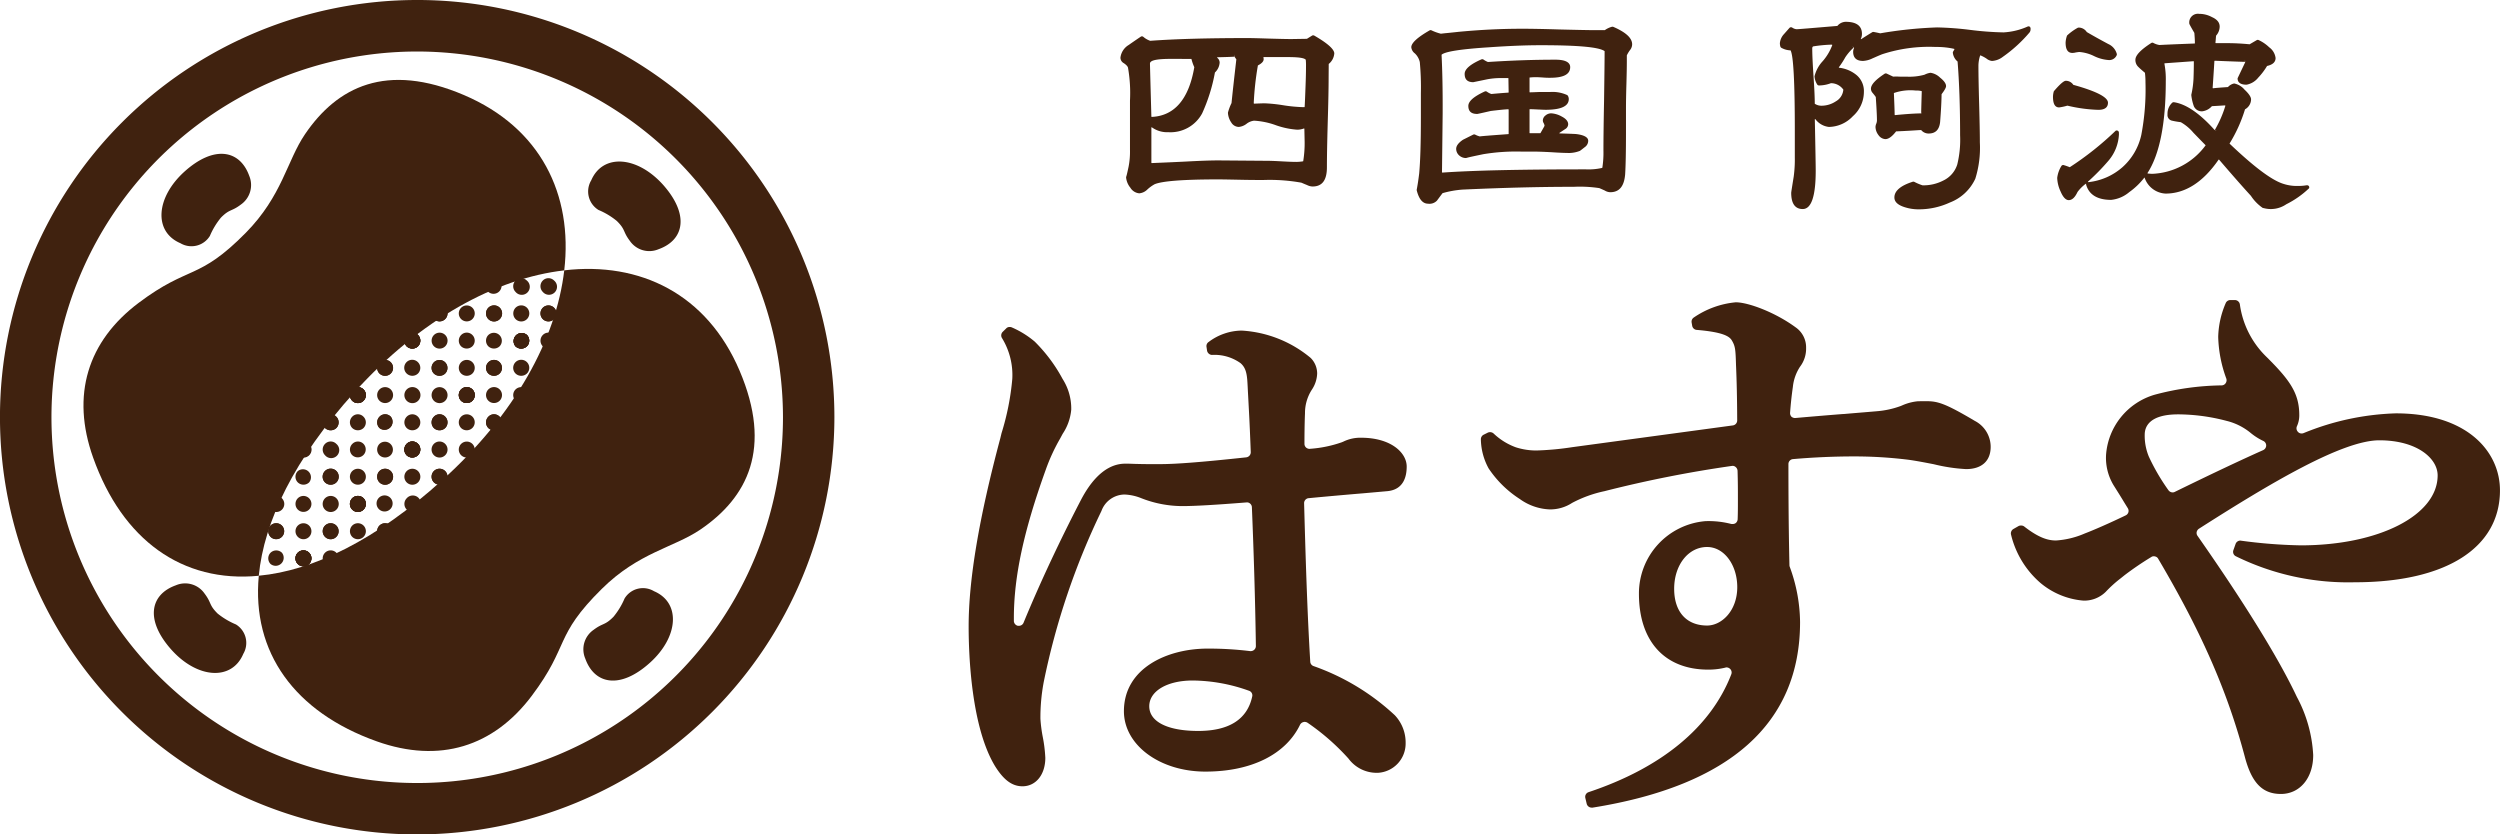 <svg height="93.386" viewBox="0 0 279.791 93.386" width="279.791" xmlns="http://www.w3.org/2000/svg"><g fill="#40220f" transform="translate(-233.076 -8515.952)"><path d="m347.507 8603.95c-1.156 0-2.1-.7-3.069-2.254-2.659-4.382-2.955-12.394-2.955-15.642 0-5.225 1.156-12.108 3.544-21.057l.133-.552a28.867 28.867 0 0 0 1.209-6.1 7.908 7.908 0 0 0 -1.154-4.557.567.567 0 0 1 .082-.7l.381-.373a.5.5 0 0 1 .4-.166.566.566 0 0 1 .21.033 10.256 10.256 0 0 1 2.589 1.6 17.547 17.547 0 0 1 3.115 4.171 6.153 6.153 0 0 1 .973 3.447 5.779 5.779 0 0 1 -.957 2.7l-.3.557a20.891 20.891 0 0 0 -1.6 3.479c-2.466 6.85-3.564 11.959-3.564 16.586v.316a.571.571 0 0 0 .453.552h.109a.555.555 0 0 0 .524-.348c2.25-5.461 4.744-10.516 6.443-13.778 2.113-4.022 4.33-4.022 5.065-4.022.279 0 .692.019 1.133.033h.075c.53.016 1.044.02 1.446.02h1.113c1.812 0 4.7-.227 9.651-.76a.573.573 0 0 0 .5-.588c-.054-1.492-.137-3.473-.226-5.047-.042-.822-.084-1.547-.119-2.261-.061-1.206-.1-2.063-.817-2.659a5.025 5.025 0 0 0 -3.192-.906.592.592 0 0 1 -.534-.467l-.063-.42a.553.553 0 0 1 .243-.566 6.242 6.242 0 0 1 3.706-1.271 13.258 13.258 0 0 1 7.711 3.063 2.472 2.472 0 0 1 .723 1.73 3.457 3.457 0 0 1 -.605 1.838 4.813 4.813 0 0 0 -.757 2.625c-.05 1.172-.06 2.551-.06 3.426a.559.559 0 0 0 .188.414.617.617 0 0 0 .386.143c.012 0 .041-.01.065-.01a13.541 13.541 0 0 0 3.537-.729l.176-.073a4.31 4.31 0 0 1 1.99-.436c3.316 0 5.1 1.66 5.1 3.229 0 1.156-.37 2.574-2.154 2.75l-2.755.244-.282.023c-1.8.152-3.687.32-5.779.518a.56.56 0 0 0 -.511.582c.179 6.582.36 12.272.687 17.721a.553.553 0 0 0 .36.486 25.967 25.967 0 0 1 9.1 5.5 4.442 4.442 0 0 1 1.215 3.145 3.281 3.281 0 0 1 -3.054 3.3 3.921 3.921 0 0 1 -3.343-1.59 25.58 25.58 0 0 0 -4.574-4.006.608.608 0 0 0 -.336-.1.492.492 0 0 0 -.137.023.581.581 0 0 0 -.371.294c-1.606 3.337-5.476 5.247-10.59 5.247s-9.123-2.973-9.123-6.76c0-4.816 4.85-7.006 9.362-7.006a37.7 37.7 0 0 1 4.765.282h.074a.577.577 0 0 0 .374-.144.562.562 0 0 0 .193-.438c-.076-5.39-.256-10.932-.446-15.522a.557.557 0 0 0 -.189-.4.529.529 0 0 0 -.369-.141c-3.525.279-5.813.414-7.248.414a12.626 12.626 0 0 1 -4.574-.885 5.61 5.61 0 0 0 -1.858-.41 2.783 2.783 0 0 0 -2.6 1.844 80.929 80.929 0 0 0 -6.461 19.154 21.412 21.412 0 0 0 -.368 4.094 15.866 15.866 0 0 0 .257 2.012 16 16 0 0 1 .292 2.373c-.003 1.869-1.055 3.176-2.558 3.176zm19.046-11.838c-2.867 0-4.856 1.192-4.856 2.881 0 1.728 2.045 2.763 5.481 2.763 3.455 0 5.488-1.3 6.039-3.846a.542.542 0 0 0 -.36-.652 19 19 0 0 0 -6.304-1.146z"/><path d="m411.2 8606.338a.57.57 0 0 1 -.55-.447l-.149-.627a.554.554 0 0 1 .372-.66c8.161-2.723 13.683-7.277 15.963-13.186a.558.558 0 0 0 -.1-.572.578.578 0 0 0 -.427-.2.277.277 0 0 0 -.135.023 7.9 7.9 0 0 1 -1.92.225c-4.852 0-7.754-3.16-7.754-8.489a8.117 8.117 0 0 1 7.441-8.128 10.1 10.1 0 0 1 2.89.314 1.5 1.5 0 0 0 .163.006.581.581 0 0 0 .331-.1.592.592 0 0 0 .224-.455c.027-.7.027-1.418.027-2.213 0-.947 0-2-.04-3.191a.572.572 0 0 0 -.2-.408.53.53 0 0 0 -.368-.143c-.027 0-.048.01-.07.01a134.926 134.926 0 0 0 -14.258 2.826 13.784 13.784 0 0 0 -3.617 1.311 4.488 4.488 0 0 1 -2.52.729 6.127 6.127 0 0 1 -3.341-1.166 11.927 11.927 0 0 1 -3.49-3.431 6.994 6.994 0 0 1 -.862-3.241.566.566 0 0 1 .317-.525l.459-.229a.586.586 0 0 1 .256-.054.592.592 0 0 1 .394.152 7.17 7.17 0 0 0 2.48 1.541 7.473 7.473 0 0 0 2.3.36 32.211 32.211 0 0 0 4.039-.375l17.953-2.432a.562.562 0 0 0 .489-.554c-.011-2.609-.06-4.473-.122-5.949l-.008-.158c-.056-1.866-.073-2.2-.5-2.9-.279-.412-.966-.883-3.9-1.129a.557.557 0 0 1 -.507-.461l-.061-.352a.56.56 0 0 1 .235-.569 9.92 9.92 0 0 1 4.7-1.707c1.4 0 4.417 1.125 6.691 2.794a2.717 2.717 0 0 1 1.183 2.311 3.331 3.331 0 0 1 -.681 2.107 5.042 5.042 0 0 0 -.8 2.26c-.158 1.106-.246 2-.311 2.883a.592.592 0 0 0 .159.455.632.632 0 0 0 .4.141c1.979-.173 3.608-.309 5.3-.443l.17-.006c1.228-.107 2.4-.2 3.687-.311a9.98 9.98 0 0 0 2.686-.592l.18-.078a5.644 5.644 0 0 1 1.742-.447c1.949 0 2.235-.245 6.353 2.2a3.275 3.275 0 0 1 1.772 2.9c0 1.582-1 2.494-2.754 2.494a19.333 19.333 0 0 1 -3.627-.548c-.938-.18-1.908-.371-2.836-.5a49.173 49.173 0 0 0 -6.143-.371c-2.189 0-4.523.105-6.759.3a.555.555 0 0 0 -.516.563c0 1.582 0 6.367.114 11.32a.582.582 0 0 0 .04.189 18.275 18.275 0 0 1 1.149 6.162c0 11.33-7.832 18.318-23.263 20.779zm12.93-29.168c-2.1 0-3.687 2.006-3.687 4.678 0 2.582 1.383 4.111 3.687 4.111 1.624 0 3.374-1.643 3.374-4.3-.004-2.506-1.483-4.489-3.375-4.489z"/><path d="m488.348 8604.809c-2.063 0-3.267-1.233-4.033-4.133-1.944-7.328-4.844-13.959-9.7-22.185a.5.5 0 0 0 -.352-.263.311.311 0 0 0 -.125-.018.448.448 0 0 0 -.307.088 34.218 34.218 0 0 0 -2.965 2.016l-.465.372a13.766 13.766 0 0 0 -1.67 1.514 3.431 3.431 0 0 1 -2.468.972 8.569 8.569 0 0 1 -4.842-1.992 10.324 10.324 0 0 1 -3.269-5.361.576.576 0 0 1 .253-.662l.572-.326a.576.576 0 0 1 .284-.066.585.585 0 0 1 .344.1c1.771 1.386 2.8 1.575 3.574 1.575a9.569 9.569 0 0 0 3.224-.787c.951-.359 2.79-1.16 4.574-2.023a.564.564 0 0 0 .3-.349.557.557 0 0 0 -.06-.446l-.408-.66c-.382-.637-.753-1.226-1.178-1.9a5.933 5.933 0 0 1 -.854-3.405 7.578 7.578 0 0 1 5.447-6.744 30.276 30.276 0 0 1 7.489-1.043.553.553 0 0 0 .461-.264.576.576 0 0 0 .056-.518 14.421 14.421 0 0 1 -.9-4.653 10.048 10.048 0 0 1 .829-3.745.57.57 0 0 1 .537-.371h.492a.574.574 0 0 1 .566.484 10.082 10.082 0 0 0 3.027 5.923c2.555 2.547 3.623 4.019 3.623 6.479a2.932 2.932 0 0 1 -.266 1.242.568.568 0 0 0 .113.621.528.528 0 0 0 .41.184.536.536 0 0 0 .2-.033l.1-.039a29.421 29.421 0 0 1 10.247-2.18c8.049 0 11.655 4.33 11.655 8.613 0 6.455-6.066 10.291-16.229 10.291a28.47 28.47 0 0 1 -13.337-2.914.549.549 0 0 1 -.267-.681l.243-.688a.567.567 0 0 1 .528-.381.181.181 0 0 1 .074.01 56.611 56.611 0 0 0 6.693.523c8.733 0 15.32-3.361 15.32-7.832 0-1.895-2.3-3.925-6.527-3.925-4.127 0-12.14 4.754-20.185 9.894a.6.6 0 0 0 -.255.367.552.552 0 0 0 .092.43c5.291 7.562 9.129 13.795 11.117 18.022a15.418 15.418 0 0 1 1.831 6.511c.004 2.565-1.488 4.356-3.613 4.356zm-11.5-42.483c-3.268 0-3.744 1.425-3.744 2.267a6.107 6.107 0 0 0 .461 2.459 22.992 22.992 0 0 0 2.193 3.76.6.6 0 0 0 .468.251.531.531 0 0 0 .247-.062c4.353-2.127 7.406-3.566 9.886-4.672a.576.576 0 0 0 .341-.52.562.562 0 0 0 -.341-.516 6.744 6.744 0 0 1 -1.373-.869 6.751 6.751 0 0 0 -2.718-1.369 21.557 21.557 0 0 0 -5.42-.73z"/><path d="m279.77 8609.338a46.693 46.693 0 1 1 46.689-46.7 46.747 46.747 0 0 1 -46.689 46.7zm0-87.621a40.934 40.934 0 1 0 40.934 40.926 40.976 40.976 0 0 0 -40.934-40.926z"/><path d="m299.241 8536.139a2.427 2.427 0 0 0 .817 3.312 8.182 8.182 0 0 1 2.046 1.228c1 .979.655 1.16 1.456 2.221a2.643 2.643 0 0 0 3.21.947c2.92-1.041 3.476-3.916.472-7.262-2.886-3.179-6.707-3.461-8-.445"/><path d="m253.265 8543.17a2.419 2.419 0 0 0 3.3-.814 8.367 8.367 0 0 1 1.235-2.045c.986-1 1.166-.657 2.222-1.457a2.662 2.662 0 0 0 .947-3.223c-1.044-2.9-3.925-3.472-7.261-.461-3.188 2.889-3.467 6.709-.445 8"/><path d="m260.293 8589.15a2.423 2.423 0 0 0 -.811-3.312 8.472 8.472 0 0 1 -2.046-1.215c-1-.988-.66-1.173-1.459-2.232a2.642 2.642 0 0 0 -3.212-.938c-2.911 1.037-3.478 3.916-.469 7.253 2.887 3.193 6.712 3.461 8 .445"/><path d="m306.273 8582.119a2.4 2.4 0 0 0 -3.3.82 8.369 8.369 0 0 1 -1.234 2.037c-.987 1-1.162.664-2.22 1.459a2.643 2.643 0 0 0 -.945 3.215c1.039 2.914 3.923 3.473 7.252.462 3.192-2.882 3.467-6.7.45-7.993"/><path d="m296.224 8546.211c.992-8.5-2.647-15.961-11.213-19.617-8.718-3.725-14.213-.9-17.8 4.379-2.03 2.984-2.545 6.887-6.62 11.025-5.334 5.407-6.3 3.566-12 7.85s-7.591 10.316-5.09 17.324c3.274 9.194 9.955 14.043 18.538 13.219.573-6.074 3.982-13.1 10.7-20.537 7.361-8.143 15.846-12.76 23.485-13.643z"/><path d="m300.436 8581.848c4.133-4.082 8.03-4.6 11.02-6.627 5.278-3.584 8.105-9.086 4.385-17.8-3.658-8.562-11.115-12.209-19.617-11.213-.887 7.641-5.5 16.127-13.649 23.476-7.439 6.719-14.461 10.135-20.534 10.7-.815 8.576 4.019 15.27 13.21 18.541 7.019 2.494 13.05.6 17.334-5.094s2.448-6.651 7.851-11.983z"/><path d="m290.774 8554.711a.928.928 0 0 0 1.273-.006.9.9 0 0 0 0-1.259.9.9 0 0 0 -1.273 1.265z"/><path d="m293.825 8551.662a.894.894 0 1 0 0-1.266.9.9 0 0 0 0 1.266z"/><path d="m293.825 8554.711a.917.917 0 0 0 1.264-.006.893.893 0 0 0 0-1.259.877.877 0 0 0 -1.264 0 .9.9 0 0 0 0 1.265z"/><path d="m284.682 8560.8a.907.907 0 0 0 1.264 0 .893.893 0 1 0 -1.264 0z"/><path d="m287.729 8563.855a.917.917 0 0 0 1.266 0 .9.9 0 0 0 0-1.262.865.865 0 0 0 -1.266 0 .9.9 0 0 0 0 1.262z"/><path d="m287.729 8557.754a.91.91 0 0 0 1.266 0 .888.888 0 0 0 0-1.258.892.892 0 1 0 -1.266 1.258z"/><path d="m290.774 8560.8a.908.908 0 0 0 1.273 0 .894.894 0 0 0 -.011-1.262.9.9 0 0 0 -1.262 0 .891.891 0 0 0 0 1.262z"/><path d="m290.774 8554.711a.928.928 0 0 0 1.273-.006.9.9 0 0 0 0-1.259.9.9 0 0 0 -1.273 1.265z"/><path d="m287.733 8560.8a.9.9 0 0 0 1.262 0 .894.894 0 1 0 -1.262 0z"/><path d="m290.774 8557.754a.918.918 0 0 0 1.273 0 .9.9 0 1 0 -1.273 0z"/><path d="m278.588 8566.9a.908.908 0 0 0 1.27-.011.9.9 0 0 0 0-1.258.883.883 0 0 0 -1.27 0 .911.911 0 0 0 0 1.269z"/><path d="m281.642 8569.941a.892.892 0 1 0 -.01-1.266.9.9 0 0 0 .01 1.266z"/><path d="m281.632 8563.855a.919.919 0 0 0 1.267 0 .9.9 0 0 0 0-1.271.871.871 0 0 0 -1.257 0 .907.907 0 0 0 -.01 1.271z"/><path d="m284.682 8566.893a.892.892 0 1 0 0-1.258.891.891 0 0 0 0 1.258z"/><path d="m284.682 8560.8a.907.907 0 0 0 1.264 0 .893.893 0 0 0 0-1.262.905.905 0 0 0 -1.264 0 .9.9 0 0 0 0 1.262z"/><path d="m287.729 8563.855a.917.917 0 0 0 1.266 0 .9.9 0 0 0 0-1.271.873.873 0 0 0 -1.266.01.9.9 0 0 0 0 1.261z"/><path d="m281.642 8566.9a.893.893 0 1 0 1.257-1.269.887.887 0 0 0 -1.267 0 .9.9 0 0 0 .01 1.269z"/><path d="m284.682 8563.855a.9.9 0 0 0 1.264-.012.892.892 0 0 0 -1.264-1.26.906.906 0 0 0 0 1.272z"/><path d="m272.5 8572.982a.887.887 0 0 0 1.259 0 .893.893 0 1 0 -1.259 0z"/><path d="m275.546 8576.032a.877.877 0 0 0 1.261 0 .891.891 0 1 0 -1.261 0z"/><path d="m275.546 8569.941a.893.893 0 0 0 1.261-1.266.894.894 0 0 0 -1.265 0 .905.905 0 0 0 .004 1.266z"/><path d="m278.594 8572.982a.9.9 0 0 0 1.264.009.9.9 0 1 0 -1.264-1.274.9.9 0 0 0 0 1.265z"/><path d="m278.588 8566.9a.908.908 0 0 0 1.27-.011.9.9 0 0 0 0-1.258.883.883 0 0 0 -1.27 0 .911.911 0 0 0 0 1.269z"/><path d="m281.642 8569.941a.892.892 0 1 0 -.01-1.266.9.9 0 0 0 .01 1.266z"/><path d="m275.546 8572.991a.9.9 0 0 0 1.261-1.274.9.9 0 1 0 -1.261 1.274z"/><path d="m278.594 8569.941a.894.894 0 0 0 1.264-1.266.894.894 0 0 0 -1.264 1.266z"/><path d="m266.407 8579.071a.891.891 0 1 0 0-1.26.886.886 0 0 0 0 1.26z"/><path d="m269.452 8576.032a.878.878 0 0 0 1.262 0 .891.891 0 1 0 -1.262 0z"/><path d="m272.5 8572.982a.887.887 0 0 0 1.259 0 .893.893 0 1 0 -1.259 0z"/><path d="m275.546 8576.032a.877.877 0 0 0 1.261 0 .891.891 0 1 0 -1.261 0z"/><path d="m269.452 8579.071a.893.893 0 0 0 1.266-1.26.893.893 0 0 0 -1.266 1.26z"/><path d="m272.5 8576.039a.894.894 0 1 0 .005-1.275.907.907 0 0 0 -.005 1.275z"/><path d="m266.407 8579.071a.891.891 0 1 0 0-1.26.886.886 0 0 0 0 1.26z"/><path d="m287.729 8551.662a.9.9 0 1 0 0-1.266.906.906 0 0 0 0 1.266z"/><path d="m290.774 8554.711a.928.928 0 0 0 1.273-.006.9.9 0 0 0 0-1.259.9.9 0 0 0 -1.273 1.265z"/><path d="m290.774 8548.621a.9.9 0 1 0 1.262-1.271.89.89 0 0 0 -1.262 0 .9.9 0 0 0 0 1.271z"/><path d="m293.825 8551.662a.894.894 0 1 0 0-1.266.9.9 0 0 0 0 1.266z"/><path d="m290.774 8551.662a.9.9 0 1 0 0-1.266.915.915 0 0 0 0 1.266z"/><path d="m287.729 8548.621a.9.9 0 0 0 1.266-1.271.883.883 0 0 0 -1.266 0 .912.912 0 0 0 0 1.271z"/><path d="m293.825 8548.621a.9.9 0 1 0 1.264-1.271.887.887 0 0 0 -1.264 0 .9.9 0 0 0 0 1.271z"/><path d="m278.594 8554.711a.917.917 0 0 0 1.264-.006.9.9 0 0 0 0-1.259.882.882 0 0 0 -1.264 0 .9.9 0 0 0 0 1.265z"/><path d="m281.632 8557.754a.911.911 0 0 0 1.267 0 .889.889 0 1 0 -1.267 0z"/><path d="m284.682 8560.8a.907.907 0 0 0 1.264 0 .893.893 0 1 0 -1.264 0z"/><path d="m281.642 8551.662a.892.892 0 1 0 0-1.266.895.895 0 0 0 0 1.266z"/><path d="m284.682 8554.711a.917.917 0 0 0 1.264-.006.893.893 0 0 0 0-1.259.874.874 0 0 0 -1.261 0 .9.9 0 0 0 -.003 1.265z"/><path d="m287.729 8557.754a.91.91 0 0 0 1.266 0 .888.888 0 0 0 0-1.258.892.892 0 1 0 -1.266 1.258z"/><path d="m287.729 8551.662a.9.9 0 1 0 0-1.266.906.906 0 0 0 0 1.266z"/><path d="m290.774 8554.711a.928.928 0 0 0 1.273-.006.9.9 0 0 0 0-1.259.9.9 0 0 0 -1.273 1.265z"/><path d="m284.685 8557.754a.9.9 0 0 0 1.261 0 .892.892 0 1 0 -1.261 0z"/><path d="m281.642 8554.705a.892.892 0 0 0 1.264-1.259.892.892 0 1 0 -1.264 1.259z"/><path d="m287.729 8554.711a.919.919 0 0 0 1.266-.006.893.893 0 0 0 -1.266-1.259.9.9 0 0 0 0 1.265z"/><path d="m284.685 8551.662a.893.893 0 1 0 0-1.266.894.894 0 0 0 0 1.266z"/><path d="m272.5 8560.8a.891.891 0 0 0 1.259-1.262.9.9 0 0 0 -1.259 0 .888.888 0 0 0 0 1.262z"/><path d="m275.546 8563.855a.9.9 0 0 0 1.261-1.271.867.867 0 0 0 -1.261.01.9.9 0 0 0 0 1.261z"/><path d="m278.588 8566.9a.908.908 0 0 0 1.27-.011.9.9 0 0 0 0-1.258.883.883 0 0 0 -1.27 0 .911.911 0 0 0 0 1.269z"/><path d="m275.546 8557.754a.9.9 0 0 0 1.261 0 .891.891 0 1 0 -1.261 0z"/><path d="m278.588 8560.8a.9.9 0 1 0 .006-1.262.9.9 0 0 0 -.006 1.262z"/><path d="m281.632 8563.855a.919.919 0 0 0 1.267 0 .9.9 0 0 0 0-1.271.871.871 0 0 0 -1.257 0 .907.907 0 0 0 -.01 1.271z"/><path d="m278.594 8554.711a.917.917 0 0 0 1.264-.006.9.9 0 0 0 0-1.259.882.882 0 0 0 -1.264 0 .9.9 0 0 0 0 1.265z"/><path d="m281.632 8557.754a.911.911 0 0 0 1.267 0 .889.889 0 1 0 -1.267 0z"/><path d="m284.682 8560.8a.907.907 0 0 0 1.264 0 .893.893 0 0 0 0-1.262.905.905 0 0 0 -1.264 0 .9.9 0 0 0 0 1.262z"/><path d="m278.594 8563.855a.915.915 0 0 0 1.264 0 .9.9 0 0 0 0-1.262.87.87 0 0 0 -1.27 0 .9.9 0 0 0 .006 1.262z"/><path d="m275.546 8560.8a.892.892 0 1 0 0-1.262.894.894 0 0 0 0 1.262z"/><path d="m281.632 8560.8a.894.894 0 1 0 .01-1.262.9.9 0 0 0 -.01 1.262z"/><path d="m278.588 8557.754a.915.915 0 0 0 1.27 0 .9.9 0 0 0 0-1.258.894.894 0 1 0 -1.27 1.258z"/><path d="m266.407 8566.9a.9.9 0 0 0 1.267-1.269.887.887 0 0 0 -1.267 0 .9.9 0 0 0 0 1.269z"/><path d="m269.452 8569.941a.912.912 0 0 0 1.266 0 .9.9 0 1 0 -1.266 0z"/><path d="m272.5 8572.982a.887.887 0 0 0 1.259 0 .893.893 0 1 0 -1.259 0z"/><path d="m269.452 8563.855a.917.917 0 0 0 1.266 0 .9.9 0 0 0 0-1.262.865.865 0 0 0 -1.266 0 .9.9 0 0 0 0 1.262z"/><path d="m272.5 8566.893a.892.892 0 0 0 1.264-1.258.87.87 0 0 0 -1.259 0 .886.886 0 0 0 -.005 1.258z"/><path d="m275.546 8569.941a.893.893 0 0 0 1.261-1.266.894.894 0 0 0 -1.265 0 .905.905 0 0 0 .004 1.266z"/><path d="m272.5 8560.8a.88.88 0 0 0 1.258 0 .891.891 0 1 0 -1.258 0z"/><path d="m275.546 8563.855a.9.9 0 0 0 1.261-1.271.867.867 0 0 0 -1.261.01.9.9 0 0 0 0 1.261z"/><path d="m278.588 8566.9a.908.908 0 0 0 1.27-.011.9.9 0 0 0 0-1.258.883.883 0 0 0 -1.27 0 .911.911 0 0 0 0 1.269z"/><path d="m272.5 8569.941a.9.9 0 0 0 1.259 0 .893.893 0 1 0 -1.259 0z"/><path d="m269.452 8566.9a.9.9 0 1 0 1.266-1.269.878.878 0 0 0 -1.266 0 .9.9 0 0 0 0 1.269z"/><path d="m275.546 8566.9a.9.9 0 0 0 1.261-.011.891.891 0 0 0 -1.261-1.258.9.9 0 0 0 0 1.269z"/><path d="m272.5 8563.855a.909.909 0 0 0 1.259 0 .893.893 0 0 0 0-1.262.865.865 0 0 0 -1.259-.01.9.9 0 0 0 0 1.272z"/><path d="m263.356 8576.032a.892.892 0 1 0 0-1.259.9.9 0 0 0 0 1.259z"/><path d="m266.407 8579.071a.891.891 0 1 0 0-1.26.886.886 0 0 0 0 1.26z"/><path d="m266.407 8572.982a.893.893 0 1 0 0-1.266.9.9 0 0 0 0 1.266z"/><path d="m269.452 8576.032a.878.878 0 0 0 1.262 0 .891.891 0 1 0 -1.262 0z"/><path d="m266.407 8566.9a.9.9 0 0 0 1.267-1.269.887.887 0 0 0 -1.267 0 .9.9 0 0 0 0 1.269z"/><path d="m269.452 8569.941a.912.912 0 0 0 1.266 0 .9.9 0 1 0 -1.266 0z"/><path d="m272.5 8572.982a.887.887 0 0 0 1.259 0 .893.893 0 1 0 -1.259 0z"/><path d="m266.407 8576.032a.882.882 0 0 0 1.26.007.893.893 0 1 0 -1.26-1.266.888.888 0 0 0 0 1.259z"/><path d="m263.356 8572.991a.9.9 0 1 0 0-1.274.9.9 0 0 0 0 1.274z"/><path d="m269.452 8572.991a.9.9 0 1 0 0-1.274.9.9 0 0 0 0 1.274z"/><path d="m266.407 8569.941a.913.913 0 0 0 1.267 0 .9.9 0 0 0 -1.267-1.266.892.892 0 0 0 0 1.266z"/><path d="m263.356 8576.032a.892.892 0 1 0 0-1.259.9.9 0 0 0 0 1.259z"/><path d="m266.407 8579.071a.891.891 0 1 0 0-1.26.886.886 0 0 0 0 1.26z"/><path d="m263.356 8579.071a.9.9 0 0 0 1.272-1.26.915.915 0 0 0 -1.272 0 .9.9 0 0 0 0 1.26z"/><path d="m278.594 8554.711a.917.917 0 0 0 1.264-.006.9.9 0 0 0 0-1.259.882.882 0 0 0 -1.264 0 .9.9 0 0 0 0 1.265z"/><path d="m281.642 8551.662a.892.892 0 1 0 0-1.266.895.895 0 0 0 0 1.266z"/><path d="m272.5 8560.8a.891.891 0 0 0 1.259-1.262.9.9 0 0 0 -1.259 0 .888.888 0 0 0 0 1.262z"/><path d="m275.546 8557.754a.9.9 0 0 0 1.261 0 .891.891 0 1 0 -1.261 0z"/><path d="m278.594 8554.711a.917.917 0 0 0 1.264-.006.9.9 0 0 0 0-1.259.882.882 0 0 0 -1.264 0 .9.9 0 0 0 0 1.265z"/><path d="m266.407 8566.9a.9.9 0 0 0 1.267-1.269.887.887 0 0 0 -1.267 0 .9.9 0 0 0 0 1.269z"/><path d="m269.452 8563.855a.917.917 0 0 0 1.266 0 .9.9 0 0 0 0-1.262.865.865 0 0 0 -1.266 0 .9.9 0 0 0 0 1.262z"/><path d="m272.5 8560.8a.88.88 0 0 0 1.258 0 .891.891 0 1 0 -1.258 0z"/><path d="m266.407 8566.9a.9.9 0 1 0 0-1.269.9.9 0 0 0 0 1.269z"/><path d="m360.577 8537.588a1.3 1.3 0 0 1 -.995-.629 2.131 2.131 0 0 1 -.477-1.138.244.244 0 0 1 .012-.091c.061-.172.133-.5.264-1.111a8.767 8.767 0 0 0 .158-1.9v-5.5a16.315 16.315 0 0 0 -.223-3.7c-.033-.112-.134-.272-.471-.5a.7.7 0 0 1 -.373-.619 1.918 1.918 0 0 1 .933-1.42c.379-.27.759-.526 1.14-.787l.2-.133a.23.23 0 0 1 .134-.041.236.236 0 0 1 .148.051 2.343 2.343 0 0 0 .778.449c2.7-.2 6.359-.307 10.9-.307.488 0 1.194.021 2.171.051l.252.008c1.025.029 1.9.052 2.478.052l1.735-.028.577-.357a.245.245 0 0 1 .128-.035.224.224 0 0 1 .119.033c1.486.857 2.239 1.531 2.239 2a1.666 1.666 0 0 1 -.622 1.173l-.011 1.553c0 1.1-.032 2.779-.1 4.991-.063 2.283-.092 3.923-.092 5.024 0 1.445-.528 2.148-1.61 2.148a1.49 1.49 0 0 1 -.618-.166c-.265-.105-.451-.186-.553-.23l-.079-.033a20.132 20.132 0 0 0 -4.246-.3c-.563 0-1.415 0-2.542-.025-1.087-.021-1.964-.041-2.545-.041-3.844 0-6.226.182-7.081.537a4.068 4.068 0 0 0 -.83.6 1.461 1.461 0 0 1 -.898.421zm1.392-7.391-.016.006a.028.028 0 0 0 -.019.027v3.943l.035.033q.283-.015 1.056-.047l.168-.007c.624-.026 1.457-.062 2.506-.114 1.6-.087 2.834-.133 3.754-.133l5.465.044c.314 0 .8.017 1.623.063s1.307.06 1.629.06a5.017 5.017 0 0 0 .729-.065.033.033 0 0 0 .029-.025 12.48 12.48 0 0 0 .158-2.2l-.031-1.425-.035-.032a2.182 2.182 0 0 1 -.758.143 9.051 9.051 0 0 1 -2.387-.5 8.572 8.572 0 0 0 -2.447-.51 1.691 1.691 0 0 0 -.854.357 1.684 1.684 0 0 1 -.85.342.991.991 0 0 1 -.85-.5 2.105 2.105 0 0 1 -.37-1.055.208.208 0 0 1 .006-.07 5.615 5.615 0 0 1 .394-1.045c.112-1.143.309-2.891.538-4.893l-.2-.285-.026-.255-.005.241c-.4.027-.992.045-1.887.065a.033.033 0 0 0 -.033.019.039.039 0 0 0 .01.039.691.691 0 0 1 .273.539 1.656 1.656 0 0 1 -.528 1.108 19.335 19.335 0 0 1 -1.429 4.573 4.021 4.021 0 0 1 -3.787 2.109 2.92 2.92 0 0 1 -1.846-.549zm2.179-7.656c-1.64 0-2.372.162-2.372.53 0 .175.056 2.218.158 5.933l.035.033c2.552-.115 4.157-1.988 4.769-5.566a5.246 5.246 0 0 1 -.316-.9.03.03 0 0 0 -.031-.025zm10.356 4.971a16.551 16.551 0 0 1 2.176.217 17.066 17.066 0 0 0 2.181.213h.192a.03.03 0 0 0 .033-.031c.023-.281.053-1.027.1-2.285.034-.854.053-1.643.053-2.285a5.8 5.8 0 0 0 -.027-.705c-.13-.139-.469-.295-2.016-.295h-2.696l-.031.045a.637.637 0 0 1 .031.19c0 .248-.211.474-.645.7a33.008 33.008 0 0 0 -.465 4.238l.034.039c.679-.027 1.04-.037 1.074-.037z"/><path d="m392.914 8538.75c-.605 0-1.023-.482-1.277-1.475a.234.234 0 0 1 -.006-.105c.067-.332.167-.92.275-1.8.127-1.38.19-3.5.19-6.3v-2.68a30.4 30.4 0 0 0 -.121-3.492 1.938 1.938 0 0 0 -.552-.969.978.978 0 0 1 -.4-.69c0-.472.687-1.108 2.043-1.882a.2.2 0 0 1 .118-.034.177.177 0 0 1 .092.021 5.58 5.58 0 0 0 1.043.377h.037l.389-.045c.333-.031.85-.082 1.555-.16 2.42-.232 4.816-.348 7.126-.348 1 0 2.44.027 4.159.081 1.81.044 3.209.078 4.152.078h.944a2.484 2.484 0 0 1 .8-.38.242.242 0 0 1 .059-.006.245.245 0 0 1 .1.02c1.418.616 2.1 1.256 2.1 1.957a1.041 1.041 0 0 1 -.214.607 3.271 3.271 0 0 0 -.381.623v.7c0 .543-.015 1.355-.048 2.565-.032 1.108-.047 1.993-.047 2.634v2.723c0 2.15-.031 3.682-.092 4.677-.109 1.358-.654 2.017-1.672 2.017a1.254 1.254 0 0 1 -.617-.193l-.125-.057c-.265-.119-.423-.189-.483-.21a14.511 14.511 0 0 0 -2.848-.146c-3.732 0-7.8.1-12.448.312a11 11 0 0 0 -2.245.4c-.164.215-.3.4-.44.586l-.186.25a1.149 1.149 0 0 1 -.98.344zm12.574-17.738c-1.622 0-3.5.074-5.756.232-3.146.2-4.937.479-5.322.834.09 1.758.135 3.965.123 6.586-.048 4.342-.072 6.428-.076 6.566l.033.039c3.418-.242 8.673-.363 16.078-.363a6.779 6.779 0 0 0 1.812-.162.052.052 0 0 0 .024-.027 10.748 10.748 0 0 0 .123-1.935c0-1.271.022-3.082.069-5.539.044-3.058.062-4.72.062-5.569-.635-.455-2.974-.662-7.17-.662zm-8.343 12.627a1.133 1.133 0 0 1 -.764-.293.984.984 0 0 1 -.335-.731c0-.337.245-.671.757-1.021a.122.122 0 0 1 .03-.016l1.122-.562a.277.277 0 0 1 .105-.022.288.288 0 0 1 .108.022 2.3 2.3 0 0 0 .508.2h.037c.162-.028 1.26-.115 3.174-.254.018 0 .032-.015.032-.033v-2.715l-.035-.035c-.424.014-1.04.082-1.962.191-1.255.29-1.465.327-1.5.333a.214.214 0 0 1 -.035 0c-.661 0-.98-.3-.98-.9 0-.516.618-1.057 1.839-1.615a.283.283 0 0 1 .1-.02.246.246 0 0 1 .141.047 1.934 1.934 0 0 0 .491.256c.429-.035 1.07-.1 1.908-.153a.042.042 0 0 0 .032-.037l-.026-1.563a.036.036 0 0 0 -.037-.029h-.728a8.327 8.327 0 0 0 -1.592.135l-1.548.32a.37.37 0 0 1 -.049.007c-.635-.011-.943-.313-.943-.931 0-.531.63-1.078 1.875-1.623a.239.239 0 0 1 .1-.018.257.257 0 0 1 .141.043 2.181 2.181 0 0 0 .492.268c2.687-.174 5.154-.258 7.56-.258 1.356 0 1.643.451 1.643.832 0 .8-.733 1.192-2.24 1.192a8.328 8.328 0 0 1 -.834-.032c-.452-.027-.616-.035-.655-.035a7.481 7.481 0 0 0 -.791.035.032.032 0 0 0 -.029.035v1.588a.035.035 0 0 0 .034.037c.235 0 .61-.018 1.136-.039h1.166a3.955 3.955 0 0 1 1.863.34.282.282 0 0 1 .081.072.7.7 0 0 1 .111.381c0 .8-.872 1.2-2.589 1.2-.175 0-.382-.01-.627-.023l-.253-.01c-.576-.031-.826-.033-.888-.033a.033.033 0 0 0 -.034.035v2.617a.033.033 0 0 0 .034.034h1.165a.027.027 0 0 0 .028-.019c.226-.391.433-.748.451-.812a.765.765 0 0 0 -.1-.3.592.592 0 0 1 -.09-.27.725.725 0 0 1 .3-.584.977.977 0 0 1 .641-.238 2.739 2.739 0 0 1 1.2.373c.574.3.695.627.695.851a.643.643 0 0 1 -.336.54s-.525.348-.635.422a.035.035 0 0 0 -.013.04.045.045 0 0 0 .031.022c.986.029 1.621.056 1.835.07.893.107 1.359.365 1.359.752a.862.862 0 0 1 -.305.655l-.166.128c-.155.122-.291.23-.431.332a.2.2 0 0 1 -.061.031 3.408 3.408 0 0 1 -1.124.223c-.366 0-1.019-.018-2.045-.088-.923-.048-1.588-.07-2.03-.07h-1.36a22.419 22.419 0 0 0 -4.235.295c-1.01.213-1.562.326-1.836.408a.215.215 0 0 1 -.07.012z"/><path d="m457.228 8522.311a2.187 2.187 0 0 1 -1.214.463 1.185 1.185 0 0 1 -.618-.266 3.911 3.911 0 0 0 -.675-.359.036.036 0 0 0 -.038.027 3.73 3.73 0 0 0 -.188 1.123c0 .9.023 2.27.08 4.3.052 1.895.079 3.337.079 4.289a11.609 11.609 0 0 1 -.508 4.064 5.168 5.168 0 0 1 -2.852 2.666 8.278 8.278 0 0 1 -3.488.762 5.079 5.079 0 0 1 -1.63-.262c-.732-.244-1.087-.594-1.087-1.068 0-.732.69-1.324 2.052-1.758a.218.218 0 0 1 .072-.011.267.267 0 0 1 .1.021 5.838 5.838 0 0 0 .925.391 4.834 4.834 0 0 0 2.329-.538 2.965 2.965 0 0 0 1.56-1.8 11.58 11.58 0 0 0 .317-3.258c0-3.223-.1-6-.283-8.26a1.485 1.485 0 0 1 -.529-.968.231.231 0 0 1 .032-.147l.147-.25-.021-.049a8.759 8.759 0 0 0 -2.065-.215 16.863 16.863 0 0 0 -6.007.816c-.3.117-.6.25-.89.379l-.163.068a2.721 2.721 0 0 1 -1.083.3c-.735 0-1.108-.348-1.108-1.029a1.131 1.131 0 0 1 .1-.421.036.036 0 0 0 -.013-.043l-.2-.173.161.177a5.863 5.863 0 0 0 -.92 1.071 9.783 9.783 0 0 1 -.721 1.119.033.033 0 0 0 -.007.035.037.037 0 0 0 .027.024 3.726 3.726 0 0 1 1.986.851 2.343 2.343 0 0 1 .789 1.865 3.642 3.642 0 0 1 -1.235 2.711 3.753 3.753 0 0 1 -2.679 1.2 2.183 2.183 0 0 1 -1.518-.873l-.039-.007a.031.031 0 0 0 -.021.031c.066 3.3.1 5.125.1 5.755 0 2.843-.487 4.283-1.452 4.283-.856 0-1.291-.612-1.291-1.819.005-.077.042-.333.283-1.828a14.325 14.325 0 0 0 .121-2.126v-3.074c0-5.357-.16-8.355-.476-8.91a2.272 2.272 0 0 1 -1.036-.291.249.249 0 0 1 -.1-.125 1.288 1.288 0 0 1 -.059-.394 1.7 1.7 0 0 1 .463-1.015l.207-.235.4-.452a.244.244 0 0 1 .179-.078.251.251 0 0 1 .121.033 1.032 1.032 0 0 0 .491.189c.2 0 1.513-.112 4.468-.36l.107-.009a1.238 1.238 0 0 1 .92-.461c1.213 0 1.828.453 1.828 1.35a1.26 1.26 0 0 1 -.123.553.035.035 0 0 0 .009.041l.051-.01c.073-.055.477-.316 1.215-.769a.245.245 0 0 1 .125-.034.211.211 0 0 1 .049.007l.143.027c.166.032.35.071.576.124a46.671 46.671 0 0 1 6.357-.66 34.778 34.778 0 0 1 3.717.277 34.487 34.487 0 0 0 3.735.279 7.685 7.685 0 0 0 2.7-.658.2.2 0 0 1 .089-.018.251.251 0 0 1 .163.061.333.333 0 0 1 .065.25.577.577 0 0 1 -.107.363 15.743 15.743 0 0 1 -2.994 2.736zm-19.123-1.364a15.787 15.787 0 0 0 -2.117.2.27.27 0 0 0 -.092.223c0 .616.04 1.534.137 3.065.1 1.394.145 2.446.145 3.128a1.371 1.371 0 0 0 .795.22 2.91 2.91 0 0 0 1.566-.491 1.643 1.643 0 0 0 .836-1.309 1.7 1.7 0 0 0 -1.389-.721 3.826 3.826 0 0 1 -1.327.254h-.009a.232.232 0 0 1 -.209-.125 1.931 1.931 0 0 1 -.29-.9 3.81 3.81 0 0 1 .923-1.7 5.8 5.8 0 0 0 1.065-1.8zm5.974 10.575a1.009 1.009 0 0 1 -.769-.448 1.558 1.558 0 0 1 -.335-.917 1.073 1.073 0 0 1 .073-.333 1.105 1.105 0 0 0 .089-.358c0-.633-.063-1.65-.13-2.656a4.411 4.411 0 0 0 -.287-.377l-.069-.086a.7.7 0 0 1 -.186-.461c0-.455.5-1 1.532-1.682a.284.284 0 0 1 .13-.037.289.289 0 0 1 .1.02l.717.338c.113 0 .22-.008.34-.008s.252.006.4.012h.73a6.36 6.36 0 0 0 2.049-.216 2.106 2.106 0 0 1 .671-.216 1.955 1.955 0 0 1 1.07.543c.442.351.667.67.667.947 0 .063 0 .254-.5.908-.008.74-.059 1.788-.166 3.135-.1.854-.524 1.266-1.289 1.266a1.072 1.072 0 0 1 -.828-.387.174.174 0 0 0 -.053 0c-.1 0-.3.014-.3.014-.6.039-1.418.092-2.455.133-.446.578-.838.865-1.201.865zm3.407-5.437a5.666 5.666 0 0 0 -2.453.278c.053 1.243.085 2.034.085 2.438l.034.035c1.283-.125 2.323-.193 2.93-.193a.035.035 0 0 0 .033-.02.361.361 0 0 1 -.025-.134c0-.136.018-.823.062-2.306a.042.042 0 0 0 -.023-.037 2.287 2.287 0 0 0 -.643-.062z"/><path d="m488.951 8538.811a3.059 3.059 0 0 1 -2.547.427.214.214 0 0 1 -.1-.022 4.887 4.887 0 0 1 -1.311-1.344c-.937-1.023-2.177-2.435-3.566-4.055h-.053c-1.734 2.521-3.732 3.8-5.94 3.8a2.607 2.607 0 0 1 -2.338-1.77.039.039 0 0 0 -.029-.021 7.943 7.943 0 0 1 -1.7 1.633 3.681 3.681 0 0 1 -2.023.862c-1.518 0-2.459-.567-2.79-1.679a.269.269 0 0 1 0-.123.127.127 0 0 1 -.045.006h-.009a4.338 4.338 0 0 0 -.916.914c-.29.617-.609.91-.982.91-.333 0-.641-.326-.915-.973a3.882 3.882 0 0 1 -.376-1.513 3.281 3.281 0 0 1 .461-1.319.24.24 0 0 1 .211-.125.163.163 0 0 1 .068.014c.2.058.424.136.666.232a34.319 34.319 0 0 0 5.1-4.047.222.222 0 0 1 .16-.064.2.2 0 0 1 .092.02.236.236 0 0 1 .146.209c0 .066.005.133.005.2a4.9 4.9 0 0 1 -1.19 2.977 24.736 24.736 0 0 1 -2.271 2.318.24.24 0 0 1 -.01.061.2.2 0 0 1 .035 0 6.87 6.87 0 0 0 3.808-1.656 6.786 6.786 0 0 0 2.132-3.637 27.111 27.111 0 0 0 .466-5.879 8.527 8.527 0 0 0 -.06-1.07c-.317-.264-.537-.455-.734-.65a1.062 1.062 0 0 1 -.334-.8c0-.5.582-1.117 1.775-1.883a.251.251 0 0 1 .127-.037.212.212 0 0 1 .1.025 2.084 2.084 0 0 0 .7.238c.2-.016 1.379-.072 3.923-.168a.033.033 0 0 0 .032-.032v-.073c0-.256-.018-.582-.059-1.084-.383-.652-.506-.893-.546-.977a.223.223 0 0 1 -.022-.107.966.966 0 0 1 1.1-1.047 2.973 2.973 0 0 1 1.436.363c.578.255.866.607.866 1.068a1.541 1.541 0 0 1 -.4 1.006c-.017.117-.025.222-.031.324-.014.176-.026.334-.044.481l.034.038h1.367c.715 0 1.509.039 2.424.126l.791-.46a.232.232 0 0 1 .123-.034.252.252 0 0 1 .09.019 4.287 4.287 0 0 1 1.186.81 1.74 1.74 0 0 1 .717 1.2c0 .454-.312.745-.953.892a7.418 7.418 0 0 1 -.991 1.309 2.172 2.172 0 0 1 -1.307.787c-.8 0-.988-.359-1-.66a.213.213 0 0 1 .024-.113l.824-1.734-.024-.289-.008.241c-.742-.024-1.863-.065-3.38-.127l-.035.039c0 .046-.06 1.031-.194 3.009l.034.037c.4-.051.993-.089 1.682-.14a1.283 1.283 0 0 1 .69-.4 2.033 2.033 0 0 1 1.163.691c.486.454.731.824.731 1.091a1.287 1.287 0 0 1 -.677 1.11 16.375 16.375 0 0 1 -1.719 3.811.039.039 0 0 0 .006.045c2.647 2.516 4.551 3.957 5.823 4.422a4.9 4.9 0 0 0 1.806.3 5.553 5.553 0 0 0 .992-.08.32.32 0 0 1 .043 0 .256.256 0 0 1 .192.092.25.25 0 0 1 .023.248 10.449 10.449 0 0 1 -2.545 1.787zm-13.613-15.775-.031.041a9.09 9.09 0 0 1 .155 1.961c0 4.736-.691 8.2-2.048 10.281l.026.053.446.034h.054a7.789 7.789 0 0 0 5.967-3.171.027.027 0 0 0 0-.041c-.456-.461-.908-.93-1.349-1.383a5.238 5.238 0 0 0 -1.409-1.18l-.064-.013a8.916 8.916 0 0 1 -.944-.165.641.641 0 0 1 -.484-.714 1.652 1.652 0 0 1 .522-1.286.233.233 0 0 1 .162-.062h.034c1.347.2 2.873 1.238 4.532 3.088l.257.121-.2-.125a12.448 12.448 0 0 0 1.168-2.682l-.033-.045c-.194.008-.451.025-.776.045l-.7.041a1.71 1.71 0 0 1 -1.077.575.963.963 0 0 1 -.946-.579 5.464 5.464 0 0 1 -.277-1.191.289.289 0 0 1 0-.1 10.223 10.223 0 0 0 .244-1.816c.022-.619.035-1.258.035-1.887l-.033-.035c-.245.02-3.231.234-3.231.234zm-7.418 5.209a16.91 16.91 0 0 1 -3.47-.471 6 6 0 0 1 -.919.2c-.469 0-.693-.393-.693-1.2a2.371 2.371 0 0 1 .079-.549.216.216 0 0 1 .052-.1c.949-1.105 1.212-1.125 1.3-1.132a1 1 0 0 1 .845.454c2.58.716 3.878 1.383 3.878 2 0 .526-.359.797-1.072.797zm1.107-5.576a4.42 4.42 0 0 1 -1.607-.449 4.521 4.521 0 0 0 -1.617-.449 1.825 1.825 0 0 0 -.251.027l-.146.02a1.514 1.514 0 0 1 -.4.057c-.508 0-.756-.38-.756-1.162a2.765 2.765 0 0 1 .136-.709.2.2 0 0 1 .069-.115 5.955 5.955 0 0 1 1.15-.825.244.244 0 0 1 .114-.026h.037a1.087 1.087 0 0 1 .865.5c.774.453 1.559.888 2.416 1.345a1.7 1.7 0 0 1 .944 1.1.238.238 0 0 1 -.009.14.9.9 0 0 1 -.945.545z"/></g></svg>